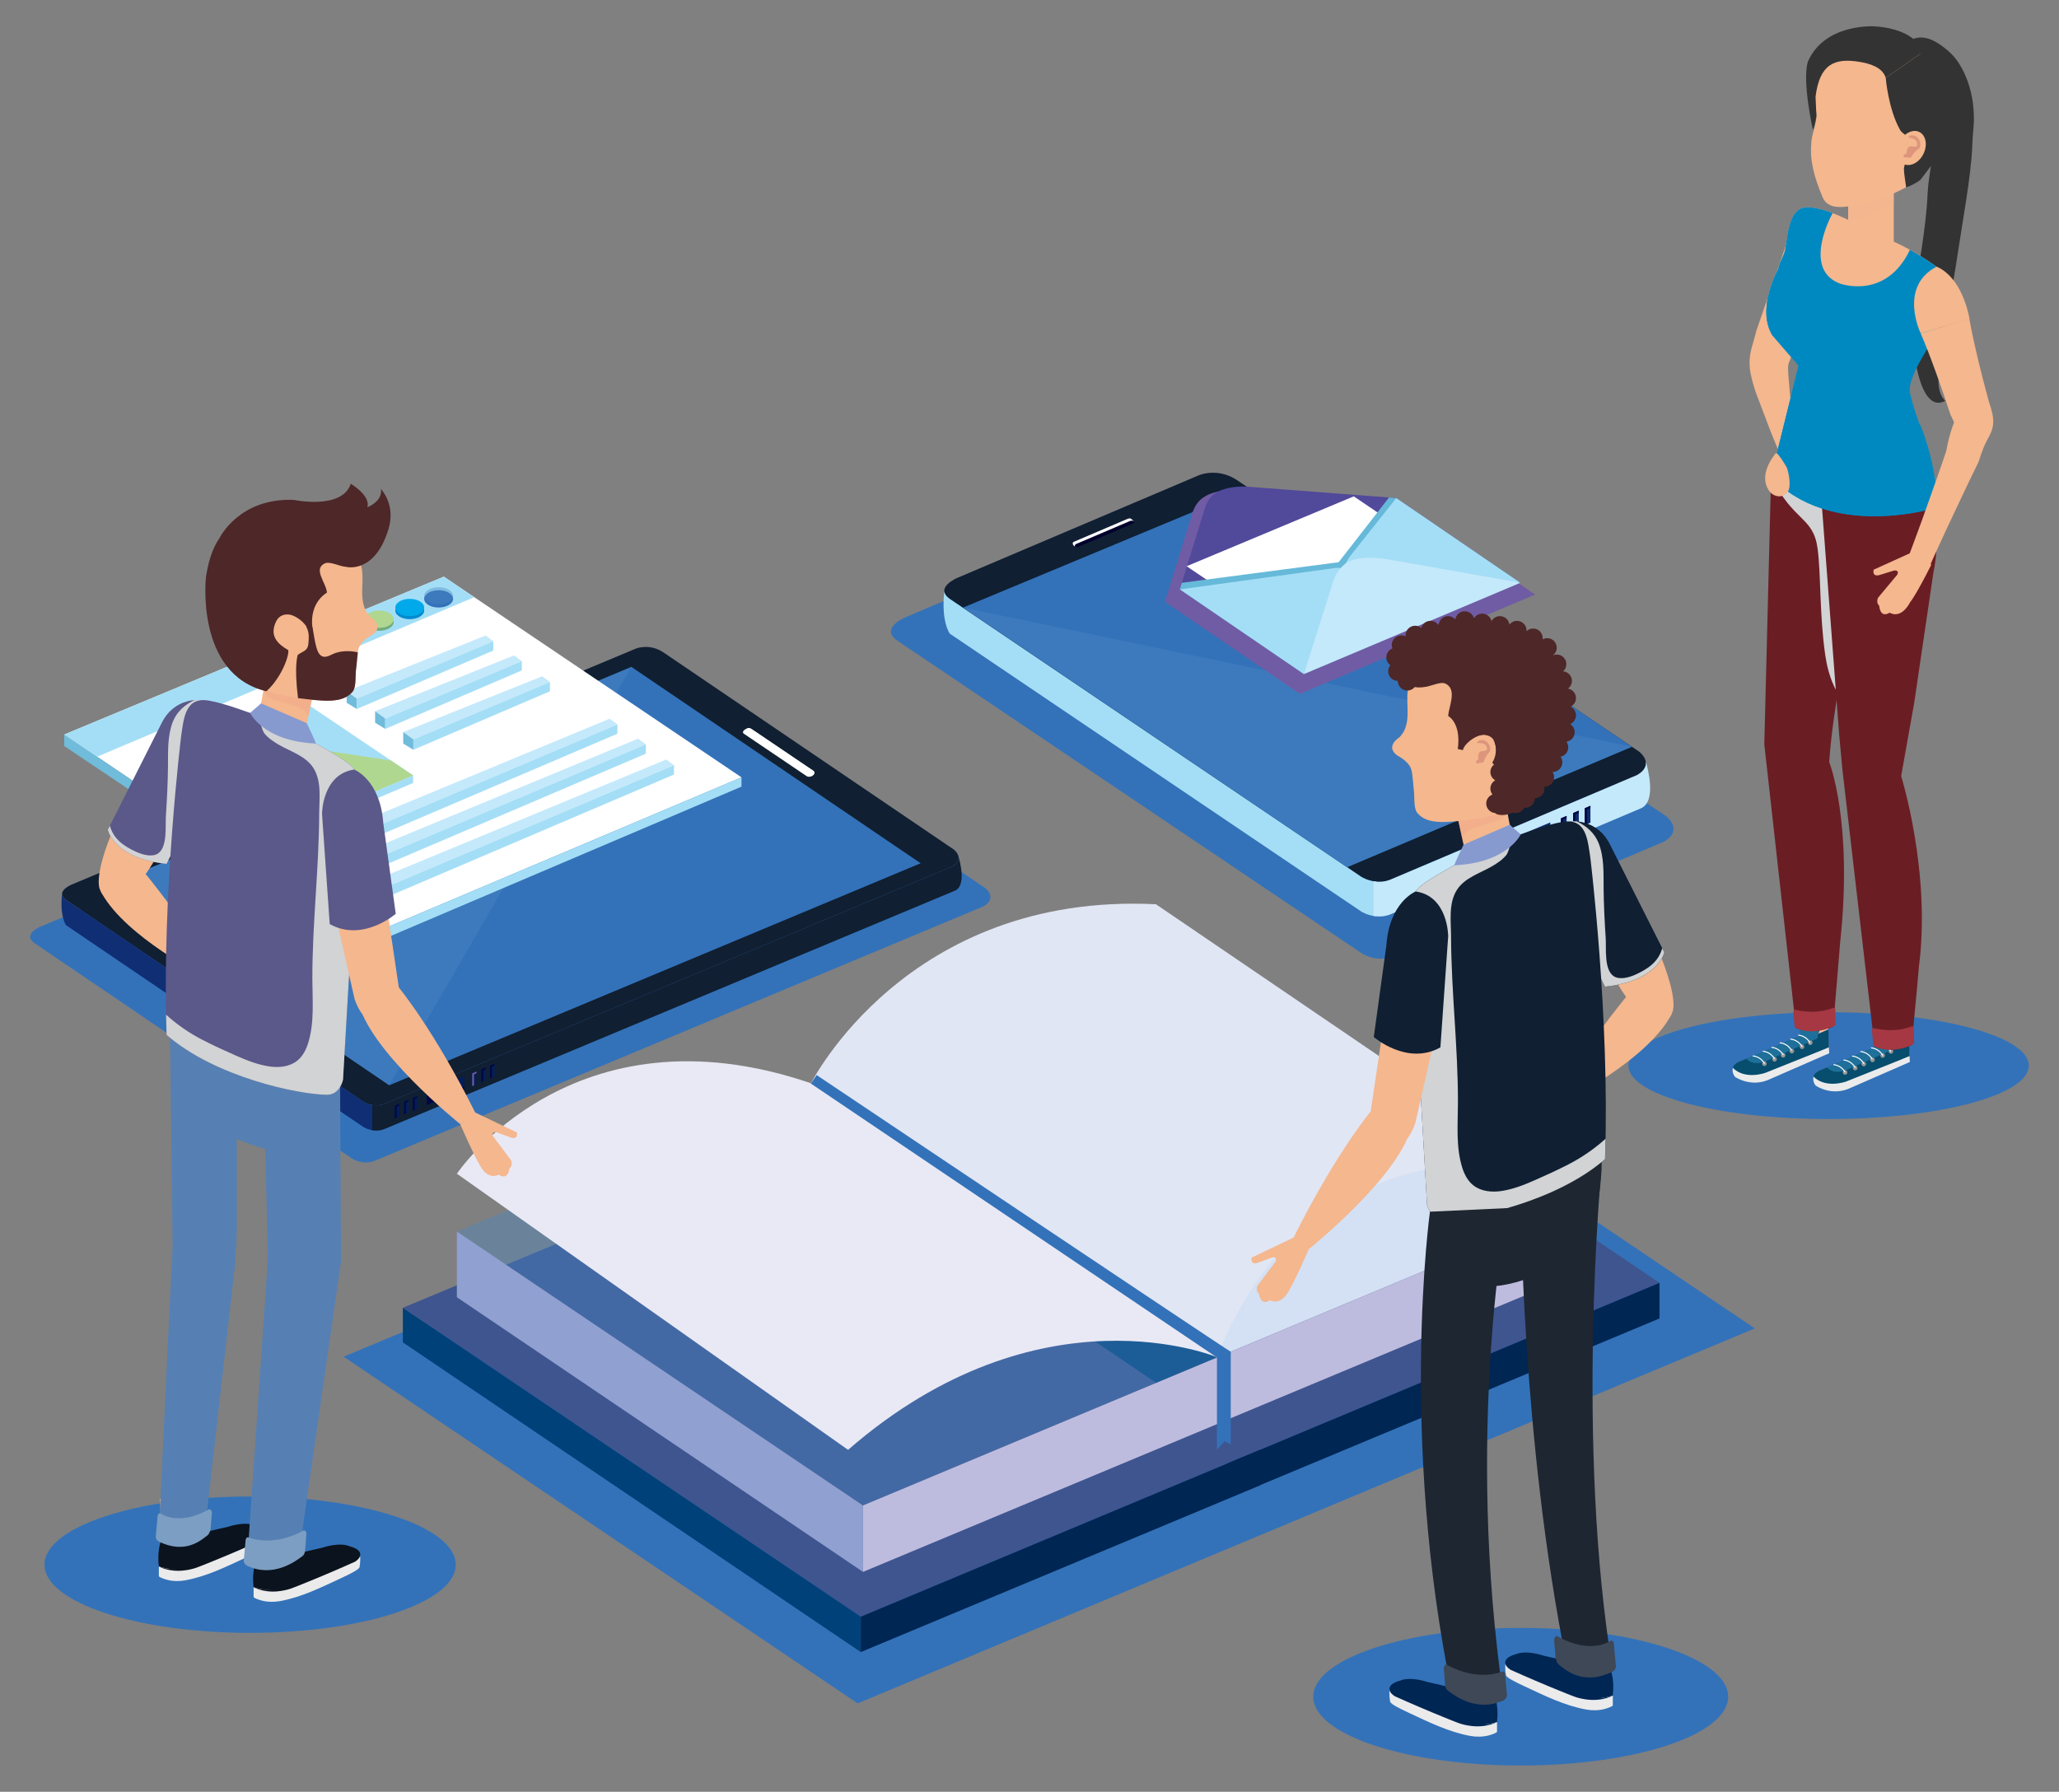 <svg xmlns="http://www.w3.org/2000/svg" viewBox="0 0 1223.19 1064.53"><rect x="0" y="0" width="1223.19" height="1064.53" fill="#808080" stroke="none"/><defs><style>      .cls-1, .cls-2, .cls-3, .cls-4, .cls-5, .cls-6, .cls-7, .cls-8, .cls-9, .cls-10, .cls-11, .cls-12, .cls-13, .cls-14, .cls-15, .cls-16, .cls-17, .cls-18, .cls-19, .cls-20, .cls-21, .cls-22, .cls-23, .cls-24, .cls-25, .cls-26, .cls-27, .cls-28, .cls-29, .cls-30, .cls-31, .cls-32, .cls-33, .cls-34, .cls-35, .cls-36, .cls-37, .cls-38, .cls-39, .cls-40, .cls-41, .cls-42, .cls-43, .cls-44, .cls-45, .cls-46, .cls-47, .cls-48, .cls-49, .cls-50, .cls-51, .cls-52, .cls-53, .cls-54, .cls-55 {        stroke-width: 0px;      }      .cls-1, .cls-4, .cls-18, .cls-24, .cls-32, .cls-41, .cls-49 {        mix-blend-mode: multiply;      }      .cls-1, .cls-31 {        fill: #0089c1;      }      .cls-2 {        fill: #1e709a;      }      .cls-3 {        fill: #51499a;      }      .cls-4 {        fill: #66b9d8;      }      .cls-5 {        fill: #1e2631;      }      .cls-6 {        fill: #008bcf;      }      .cls-7 {        fill: #3e4856;      }      .cls-8 {        fill: #4a87c4;        opacity: .4;      }      .cls-9 {        fill: #5b588a;      }      .cls-10 {        fill: #869acf;      }      .cls-11 {        fill: #70bcda;      }      .cls-12 {        fill: #757fa6;      }      .cls-13 {        fill: #c4e9fb;      }      .cls-14 {        fill: #a4def6;      }      .cls-15 {        fill: #e9e9f5;      }      .cls-16 {        fill: #074d6d;      }      .cls-17 {        fill: #6b1d24;      }      .cls-18 {        fill: #939598;      }      .cls-56 {        isolation: isolate;      }      .cls-19 {        fill: #ffd36e;      }      .cls-20 {        fill: #000644;      }      .cls-21, .cls-24 {        fill: #f4b78e;      }      .cls-57 {        fill: none;        stroke: #fff;        stroke-linecap: round;        stroke-linejoin: round;        stroke-width: .61px;      }      .cls-22 {        fill: #b0d790;      }      .cls-23 {        fill: #333;      }      .cls-24, .cls-49 {        opacity: .5;      }      .cls-25 {        fill: #fcc3a2;      }      .cls-26 {        fill: #8fa0d1;      }      .cls-27 {        fill: #fff;      }      .cls-28 {        fill: #3f5590;      }      .cls-29 {        fill: #bebcde;      }      .cls-30 {        fill: #ebebec;      }      .cls-32 {        fill: #d1d3d4;      }      .cls-33 {        fill: #002654;      }      .cls-34 {        fill: #4e2728;      }      .cls-35 {        fill: #00aaea;      }      .cls-36 {        fill: #7c9ec2;      }      .cls-37 {        fill: #1a459b;      }      .cls-38 {        fill: #3372b9;      }      .cls-39 {        fill: #0b131e;      }      .cls-40 {        fill: #f8b78f;      }      .cls-41 {        fill: #705ca4;      }      .cls-42 {        fill: #626b8d;      }      .cls-43 {        fill: #71ae7e;      }      .cls-44 {        fill: #004179;      }      .cls-45 {        fill: #5680b3;      }      .cls-46 {        fill: #00002c;      }      .cls-47 {        fill: #101f32;      }      .cls-48 {        fill: #a53842;      }      .cls-49 {        fill: #f2a889;      }      .cls-50 {        fill: #d4e1f4;      }      .cls-51 {        fill: #0d2a6e;      }      .cls-52 {        fill: #102e74;      }      .cls-53 {        fill: #031d5b;      }      .cls-54 {        fill: #dd957c;      }      .cls-55 {        fill: #e1e6f4;      }    </style></defs><g class="cls-56"><g id="Capa_1" data-name="Capa 1"><g><g><g><g><path class="cls-38" d="M719.55,302.98l270.23,181.92s10.65,8.13-1.28,15.16l-160.45,68c-10.04,4.21-19.08-1.67-19.08-1.67l-275.98-185.81c-10.46-7.28,4.59-13.7,4.59-13.7l157.19-66.77s11.95-5.43,24.79,2.87Z"></path><g><path class="cls-47" d="M734.63,285.09l239.19,161.52s9.71,7.42-1.18,13.84l-146.46,62.07c-9.17,3.84-17.42-1.53-17.42-1.53l-244.43-165.08c-9.55-6.63,4.19-12.5,4.19-12.5l143.48-60.96s10.91-4.94,22.64,2.64Z"></path><path class="cls-14" d="M817.3,523.77c-5-.52-8.54-2.78-8.54-2.78l-244.43-165.08c-2.36-1.65-3.3-3.25-3.37-4.72-1.95,18.83,3.37,25.34,3.37,25.34l244.43,165.08s3.55,2.25,8.54,2.77v-20.62Z"></path><g><path class="cls-12" d="M977.36,451.26h0c.09.23.17.48.23.73-.13-.43-.23-.73-.23-.73Z"></path><path class="cls-13" d="M977.64,452.17c.58,2.48-.25,5.49-5,8.29l-146.46,62.07c-3.72,1.56-7.25,1.57-10.18,1.07v20.62c2.93.5,6.47.48,10.18-1.06l148.69-62.94c9.34-4.12,4.1-23.63,2.77-28.04Z"></path></g><polygon class="cls-38" points="572.12 360.98 800.24 515.24 969.45 443.68 742.41 290.13 572.12 360.98"></polygon><g><polygon class="cls-51" points="891.57 500.99 891.57 511.04 920.99 498.42 920.99 488.61 891.57 500.99"></polygon><polygon class="cls-20" points="902.81 504.09 902.81 496.24 891.57 500.99 891.57 511.04 920.99 498.42 920.99 496.24 902.81 504.09"></polygon><g><polygon class="cls-51" points="883.97 504.19 880.61 505.63 880.61 515.68 883.97 514.2 883.97 504.19"></polygon><polygon class="cls-20" points="881.95 506.42 883.97 505.56 883.97 504.19 880.61 505.63 880.61 515.68 881.95 515.09 881.95 506.42"></polygon></g><g><polygon class="cls-51" points="877.05 507.07 873.68 508.51 873.68 518.56 877.05 517.09 877.05 507.07"></polygon><polygon class="cls-20" points="875.03 509.3 877.05 508.44 877.05 507.07 873.68 508.51 873.68 518.56 875.03 517.97 875.03 509.3"></polygon></g><g><polygon class="cls-51" points="869.82 510.2 866.44 511.63 866.44 521.69 869.82 520.22 869.82 510.2"></polygon><polygon class="cls-20" points="867.8 512.42 869.82 511.57 869.82 510.2 866.44 511.63 866.44 521.69 867.8 521.09 867.8 512.42"></polygon></g><g><polygon class="cls-51" points="944.83 478.75 941.46 480.18 941.46 490.23 944.83 488.76 944.83 478.75"></polygon><polygon class="cls-20" points="942.81 480.98 944.83 480.11 944.83 478.75 941.46 480.18 941.46 490.23 942.81 489.64 942.81 480.98"></polygon></g><g><polygon class="cls-51" points="937.91 481.63 934.53 483.06 934.53 493.11 937.91 491.64 937.91 481.63"></polygon><polygon class="cls-20" points="935.88 483.86 937.91 483 937.91 481.63 934.53 483.06 934.53 493.11 935.88 492.53 935.88 483.86"></polygon></g><g><polygon class="cls-51" points="930.67 484.75 927.3 486.18 927.3 496.24 930.67 494.76 930.67 484.75"></polygon><polygon class="cls-20" points="928.65 486.98 930.67 486.12 930.67 484.75 927.3 486.18 927.3 496.24 928.65 495.65 928.65 486.98"></polygon></g></g><g><path class="cls-46" d="M673.01,311.06l-32.11,13.69c-1.6.92-3.01-.61-3.01-.61-1.42-1.53-.03-2.23-.03-2.23l32.07-13.7s1.24-.55,1.97,0c0,0,3.06,2.03,1.11,2.85Z"></path><path class="cls-27" d="M639.14,323.26l32.08-13.69s1.23-.55,1.96,0c0,0,.15.1.34.24-.42-.79-1.62-1.59-1.62-1.59-.73-.55-1.97,0-1.97,0l-32.07,13.7s-1.39.7.03,2.23c0,0,.31.32.78.58-.41-1,.47-1.47.47-1.47Z"></path></g><polygon class="cls-8" points="572.12 360.98 800.24 515.24 969.45 443.68 572.12 360.98"></polygon></g></g><g><path class="cls-38" d="M400.76,402.4l184.53,125.23s7.58,5.78-.92,10.8l-361.59,151.15c-7.15,2.99-13.59-1.2-13.59-1.2l-188.64-128c-7.44-5.18,3.27-9.76,3.27-9.76l359.28-150.27s8.51-3.85,17.65,2.05Z"></path><g><path class="cls-47" d="M393.83,387.41l172.77,117.3s7.07,5.39-.86,10.06l-337.19,140.95c-6.67,2.78-12.67-1.12-12.67-1.12l-176.58-119.87c-6.94-4.82,3.04-9.09,3.04-9.09l335.02-140.13s7.94-3.6,16.46,1.91Z"></path><g><path class="cls-42" d="M36.92,530.6h0s0,.01,0,.02c0-.01,0-.02,0-.02Z"></path><path class="cls-52" d="M222.1,656.63c-3.64-.38-6.22-2.03-6.22-2.03l-176.58-119.87c-1.73-1.19-2.4-2.36-2.45-3.43-1.42,13.69,2.45,18.43,2.45,18.43l176.58,119.86s2.59,1.65,6.22,2.02v-14.98Z"></path></g><g><path class="cls-12" d="M569.17,508.09h0c.06.17.12.35.17.53-.1-.32-.17-.53-.17-.53Z"></path><path class="cls-47" d="M569.38,508.75c.42,1.81-.19,3.99-3.64,6.03l-337.19,140.95c-2.71,1.13-5.28,1.14-7.41.77v15c2.12.36,4.7.36,7.41-.78l338.8-141.57c6.8-3,2.98-17.19,2.03-20.4Z"></path></g><polygon class="cls-38" points="546.93 512.88 375.11 396.22 59.41 528.13 231.23 644.78 546.93 512.88"></polygon><polygon class="cls-8" points="231.23 644.78 59.41 528.13 375.11 396.22 231.23 644.78"></polygon><g><polygon class="cls-53" points="253.58 648.88 253.58 656.46 275.79 646.93 275.79 639.53 253.58 648.88"></polygon><polygon class="cls-20" points="262.07 651.21 262.07 645.28 253.58 648.88 253.58 656.46 275.79 646.93 275.79 645.28 262.07 651.21"></polygon><g><polygon class="cls-53" points="247.84 651.28 245.3 652.36 245.3 659.96 247.84 658.84 247.84 651.28"></polygon><polygon class="cls-20" points="246.32 652.97 247.84 652.32 247.84 651.28 245.3 652.36 245.3 659.96 246.32 659.51 246.32 652.97"></polygon></g><g><polygon class="cls-53" points="242.62 653.46 240.07 654.55 240.07 662.13 242.62 661.03 242.62 653.46"></polygon><polygon class="cls-20" points="241.1 655.15 242.62 654.5 242.62 653.46 240.07 654.55 240.07 662.13 241.1 661.69 241.1 655.15"></polygon></g><g><polygon class="cls-53" points="237.15 655.82 234.62 656.91 234.62 664.49 237.15 663.38 237.15 655.82"></polygon><polygon class="cls-20" points="235.63 657.5 237.15 656.85 237.15 655.82 234.62 656.91 234.62 664.49 235.63 664.05 235.63 657.5"></polygon></g><g><polygon class="cls-53" points="288.55 634.25 286.02 635.33 286.02 642.93 288.55 641.82 288.55 634.25"></polygon><polygon class="cls-20" points="287.03 635.93 288.55 635.29 288.55 634.25 286.02 635.33 286.02 642.93 287.03 642.49 287.03 635.93"></polygon></g><g><polygon class="cls-53" points="293.71 632.04 291.17 633.12 291.17 640.71 293.71 639.6 293.71 632.04"></polygon><polygon class="cls-20" points="292.19 633.73 293.71 633.07 293.71 632.04 291.17 633.12 291.17 640.71 292.19 640.27 292.19 633.73"></polygon></g><g><polygon class="cls-53" points="283.1 636.61 280.55 637.7 280.55 645.28 283.1 644.18 283.1 636.61"></polygon><polygon class="cls-41" points="281.57 638.3 283.1 637.65 283.1 636.61 280.55 637.7 280.55 645.28 281.57 644.84 281.57 638.3"></polygon></g></g><g><path class="cls-27" d="M442.01,435.99l36.77,24.84c1.78,1.54,3.91-.02,3.91-.02,2.12-1.58.58-2.79.58-2.79l-36.74-24.84s-1.4-.99-2.45-.48c0,0-4.31,1.78-2.07,3.28Z"></path><path class="cls-27" d="M481.33,459.39l-36.73-24.84s-1.4-.99-2.45-.48c0,0-.2.09-.48.22.72-.89,2.42-1.59,2.42-1.59,1.05-.51,2.45.48,2.45.48l36.74,24.84s1.55,1.21-.58,2.79c0,0-.47.32-1.13.53.77-1.15-.23-1.95-.23-1.95Z"></path></g><path class="cls-37" d="M122.81,587.65l23.22,15.42c3.48,3.02,7.67-.06,7.67-.06,4.18-3.08,1.12-5.46,1.12-5.46l-23.15-15.4s-2.74-1.93-4.8-.92c0,0-8.45,3.5-4.06,6.41Z"></path></g></g><g><polygon class="cls-38" points="737.42 583.33 470.61 694.64 470.82 694.78 204.14 806.03 509.52 1012.03 775.98 900.64 1042.45 789.23 737.42 583.33"></polygon><g><g><g><polygon class="cls-28" points="985.86 762.15 714.14 578.73 476.45 677.87 748.48 861.38 985.86 762.15"></polygon><polygon class="cls-44" points="476.45 677.87 748.48 861.38 748.48 882.41 476.45 698.43 476.45 677.87"></polygon><polygon class="cls-33" points="748.48 882.41 985.86 783.32 985.86 762.15 748.48 861.38 748.48 882.41"></polygon></g><g><polygon class="cls-28" points="748.73 861.26 477.01 677.83 239.32 776.99 511.36 960.49 748.73 861.26"></polygon><polygon class="cls-44" points="239.32 776.99 511.36 960.49 511.36 981.53 239.32 797.54 239.32 776.99"></polygon><polygon class="cls-33" points="511.36 981.53 748.73 882.43 748.73 861.26 511.36 960.49 511.36 981.53"></polygon></g></g><g><g><polygon class="cls-50" points="933.48 718.51 692.48 555.83 481.7 643.77 722.96 806.52 933.48 718.51"></polygon><polygon class="cls-44" points="481.7 643.77 722.96 806.52 722.96 846 481.7 682.82 481.7 643.77"></polygon><polygon class="cls-29" points="722.96 846 933.48 758.11 933.48 718.51 722.96 806.52 722.96 846"></polygon></g><g><polygon class="cls-8" points="723.18 806.41 482.2 643.74 271.41 731.67 512.67 894.42 723.18 806.41"></polygon><polygon class="cls-26" points="271.41 731.67 512.67 894.42 512.67 933.89 271.41 770.72 271.41 731.67"></polygon><polygon class="cls-29" points="512.67 933.89 723.18 846.02 723.18 806.41 512.67 894.42 512.67 933.89"></polygon></g></g><path class="cls-15" d="M723.18,806.41s-105.25-44.26-219.37,54.97l-232.39-164.05s68.67-102.48,210.79-53.59l240.98,162.67Z"></path><path class="cls-55" d="M481.7,643.77s56.8-113.82,205.01-106.54l228.65,155.61s-138.03-28.17-192.4,113.67l-241.26-162.75Z"></path><path class="cls-38" d="M727.42,856.2l-4.46,5.18v-54.87l-241.26-162.75,3.43-5.05s245.71,164.68,246.02,164.37v55.1l-3.73-1.99Z"></path></g></g></g><g><g><polygon class="cls-27" points="38.15 436.41 216.41 556.61 440.49 461.83 263.65 342.6 38.15 436.41"></polygon><polygon class="cls-11" points="38.15 436.41 216.41 556.61 216.41 562.77 38.15 443.24 38.15 436.41"></polygon><polygon class="cls-14" points="216.41 556.61 216.41 562.77 440.49 467.36 440.49 461.83 216.41 556.61"></polygon><polygon class="cls-14" points="38.15 436.41 57.63 449.6 281.71 354.82 263.65 342.6 38.15 436.41"></polygon></g><g><g><g><polygon class="cls-14" points="93.53 451.1 160.83 496.47 245.42 460.7 178.67 415.68 93.53 451.1"></polygon><polygon class="cls-11" points="93.53 451.1 160.83 496.47 160.83 501.2 93.53 456.08 93.53 451.1"></polygon><polygon class="cls-14" points="160.83 496.47 160.83 501.2 245.42 465.19 245.42 460.7 160.83 496.47"></polygon></g><path class="cls-19" d="M169.48,428.61c-7.19,0-13.03,3.49-13.03,7.8s5.84,7.81,13.03,7.81,13.03-3.49,13.03-7.81-5.84-7.8-13.03-7.8Z"></path><path class="cls-27" d="M156.02,446.53c.08-2.16-2.77-4.01-6.36-4.14-2-.07-3.79.41-5.01,1.22-.92-.5-2.09-.83-3.4-.88-3-.1-5.48,1.26-5.55,3.04,0,.14.03.27.05.39-.84-.27-1.77-.45-2.78-.49-3.59-.14-6.57,1.51-6.66,3.66-.03,1.02.6,1.96,1.64,2.7-3.14.17-5.59,1.69-5.67,3.63-.08,2.16,2.77,4,6.37,4.14,2.1.08,3.97-.46,5.2-1.34.65.2,1.38.32,2.14.34,3.01.12,5.5-1.25,5.57-3.05.02-.64-.27-1.24-.78-1.77.97.71,2.38,1.19,4,1.25,2.99.11,5.46-1.25,5.54-3.05.03-.74-.38-1.43-1.06-2,.03,0,.06,0,.09.01,3.6.13,6.58-1.51,6.66-3.66Z"></path><polygon class="cls-22" points="139.74 482.25 160.83 496.47 245.42 460.7 232.33 451.87 187.25 445.03 184.56 464.51 154.79 456.08 152.09 480.95 139.74 482.25"></polygon></g><g><polygon class="cls-13" points="185.63 500.14 191.66 504.49 366.78 430.4 362.17 427.01 185.63 500.14"></polygon><polygon class="cls-11" points="185.63 500.14 191.66 504.49 191.66 510.65 185.63 506.97 185.63 500.14"></polygon><polygon class="cls-14" points="191.66 504.49 191.66 510.65 366.78 435.93 366.78 430.4 191.66 504.49"></polygon></g><g><polygon class="cls-13" points="202.54 511.97 208.57 516.32 383.69 442.23 379.08 438.84 202.54 511.97"></polygon><polygon class="cls-11" points="202.54 511.97 208.57 516.32 208.57 522.49 202.54 518.8 202.54 511.97"></polygon><polygon class="cls-14" points="208.57 516.32 208.57 522.49 383.69 447.76 383.69 442.23 208.57 516.32"></polygon></g><g><polygon class="cls-13" points="219.24 524.37 225.28 528.72 400.4 454.63 395.79 451.24 219.24 524.37"></polygon><polygon class="cls-11" points="219.24 524.37 225.28 528.72 225.28 534.89 219.24 531.2 219.24 524.37"></polygon><polygon class="cls-14" points="225.28 528.72 225.28 534.89 400.4 460.17 400.4 454.63 225.28 528.72"></polygon></g><g><g><polygon class="cls-13" points="205.93 410.71 211.96 415.06 293.08 380.95 288.47 377.56 205.93 410.71"></polygon><polygon class="cls-11" points="205.93 410.71 211.96 415.06 211.96 421.23 205.93 417.54 205.93 410.71"></polygon><polygon class="cls-14" points="211.96 415.06 211.96 421.23 293.08 386.49 293.08 380.95 211.96 415.06"></polygon></g><g><polygon class="cls-13" points="222.84 422.55 228.87 426.9 309.99 392.78 305.38 389.39 222.84 422.55"></polygon><polygon class="cls-11" points="222.84 422.55 228.87 426.9 228.87 433.06 222.84 429.38 222.84 422.55"></polygon><polygon class="cls-14" points="228.87 426.9 228.87 433.06 309.99 398.32 309.99 392.78 228.87 426.9"></polygon></g><g><polygon class="cls-13" points="239.54 434.94 245.58 439.29 326.7 405.18 322.09 401.79 239.54 434.94"></polygon><polygon class="cls-11" points="239.54 434.94 245.58 439.29 245.58 445.46 239.54 441.77 239.54 434.94"></polygon><polygon class="cls-14" points="245.58 439.29 245.58 445.46 326.7 410.71 326.7 405.18 245.58 439.29"></polygon></g></g></g><path class="cls-43" d="M225.28,364.51c-4.74,0-8.58,2.3-8.58,5.13s3.84,5.14,8.58,5.14,8.58-2.3,8.58-5.14-3.84-5.13-8.58-5.13Z"></path><path class="cls-22" d="M225.28,362.72c-4.74,0-8.58,2.3-8.58,5.14s3.84,5.14,8.58,5.14,8.58-2.31,8.58-5.14-3.84-5.14-8.58-5.14Z"></path><path class="cls-6" d="M243.42,357.58c-4.74,0-8.58,2.3-8.58,5.14s3.84,5.14,8.58,5.14,8.57-2.3,8.57-5.14-3.84-5.14-8.57-5.14Z"></path><path class="cls-35" d="M243.42,355.79c-4.74,0-8.58,2.31-8.58,5.14s3.84,5.14,8.58,5.14,8.57-2.3,8.57-5.14-3.84-5.14-8.57-5.14Z"></path><path class="cls-38" d="M260.58,350.66c-4.74,0-8.58,2.3-8.58,5.14s3.84,5.14,8.58,5.14,8.58-2.3,8.58-5.14-3.84-5.14-8.58-5.14Z"></path><path class="cls-8" d="M260.58,348.87c-4.74,0-8.58,2.31-8.58,5.14s3.84,5.14,8.58,5.14,8.58-2.3,8.58-5.14-3.84-5.14-8.58-5.14Z"></path></g><g><path class="cls-41" d="M831.9,298.51l-96.64-7.38c-13.91-.48-19.68,3.99-19.68,3.99-6.2,3.39-7.82,11.72-7.82,11.72l-15.69,50.67,80.13,54.73,139.83-59-80.14-54.73Z"></path><path class="cls-3" d="M700.86,350.18l14.44-46.63s1.49-7.65,7.19-10.78c0,0,5.31-4.12,18.11-3.67l88.91,6.79-128.65,54.28Z"></path><polygon class="cls-3" points="903.24 346.25 829.51 295.9 700.86 350.18 774.58 400.53 903.24 346.25"></polygon><polygon class="cls-27" points="854.59 328.9 804.23 294.9 704.94 336.41 755.3 370.41 854.59 328.9"></polygon><polygon class="cls-4" points="829.51 295.9 825.18 295.57 795.24 334.02 702.08 346.25 700.86 350.18 791.94 355.16 797.39 340.74 828.62 341.21 829.51 295.9"></polygon><path class="cls-14" d="M802.63,329.7l26.88-33.8,73.73,50.35s-98.77-6.67-99.59-6.74c-6.19-.58-4.59-5.61-1.01-9.8Z"></path><path class="cls-14" d="M791.03,337.77l-90.16,12.41,73.72,50.35s24.24-56.42,24.56-57.18c2.45-5.71-2.74-6.72-8.12-5.58Z"></path><path class="cls-13" d="M774.58,400.53l17.2-54.28s1.49-6.84,7.98-11.82c0,0,6.6-5.14,25.35-2l78.12,13.82-128.66,54.28Z"></path></g></g><path class="cls-38" d="M1205.26,633.1c0,17.53-53.24,31.74-118.93,31.74s-118.93-14.21-118.93-31.74,53.25-31.73,118.93-31.73,118.93,14.2,118.93,31.73Z"></path><g><path class="cls-23" d="M1157.45,30.31c8.71,7.37,13.68,21.43,14.75,32.39,1.1,11.25-.11,12.15-.51,23.62-.62,17.86-6.17,47.38-8.77,65.08-2.51,17.08-6.02,33.31-7.71,50.38-.96,9.71-7.89,28.45.41,36.38-10.88,5.79-15.41-12.37-16.91-19.39-2.67-12.53-2.65-28.66-1.32-40.94,2.45-22.56,6.59-39.69,7.76-62.89.84-16.73,6.96-33.48,2.65-49.87-2.4-9.14-5.12-13.64-11.47-20.62-5.39-5.93-10.35-16.48-.63-20.96,8.08-3.73,15.91,1.87,21.76,6.82Z"></path><g><path class="cls-17" d="M1088.18,610.32c-11.47,5.03-21.25.43-21.25.43l-18.81-168.52,4.01-159.05,57.76,19c-6.46,33.12-11.99,64.79-16.6,98.22-2.39,17.32-5.4,33.89-6.62,52.38,0,0,14.21,35.11,6.53,106.94l-4.16,50.24"></path><g><path class="cls-25" d="M1072.07,606.11l1.41,11.4-39.95,14.17s-7.1,2.48-2.58,5.66c0,0,8.67,5.99,21.46.14l27.32-12.29,6.61-2.43-.35-16.94-13.92.29Z"></path><g><path class="cls-16" d="M1086.46,622.3l-7.03,3.12-26.9,11.59c-12.79,5.85-21.46-.13-21.46-.13-4.52-3.17,2.04-6.07,2.04-6.07l9.7-3.96,26.87-11.62-.56-5.09s-.3-2.15,2.32-2.55l7.72.48s3.01.77,2.2,3.15l-1.18,2.95,6.07-2.65.21,10.79"></path><path class="cls-2" d="M1050.34,629.91l29.29-12.93.55-2.82,1.18-2.95c.82-2.38-2.2-3.15-2.2-3.15l-7.72-.48c-2.62.4-2.32,2.55-2.32,2.55l.56,5.09-26.87,11.62-5.34,2.19s3.83,5.18,12.88.89Z"></path><path class="cls-30" d="M1029.48,634.49s-.93,2.46,1.19,5.26c0,0,9.72,6.93,21.3,1.17l34.71-15.17-.21-3.44-37.61,15.04s-12.02,4.46-19.37-2.85Z"></path><path class="cls-18" d="M1049.56,631.89c.05.76-.53,1.42-1.29,1.46-.77.05-1.42-.53-1.47-1.29-.05-.76.53-1.42,1.3-1.47.76-.05,1.42.53,1.46,1.3Z"></path><path class="cls-18" d="M1055.57,629.27c.05.76-.53,1.42-1.3,1.46-.76.05-1.42-.53-1.46-1.29-.05-.76.53-1.42,1.3-1.46s1.42.53,1.46,1.29Z"></path><path class="cls-18" d="M1060.69,626.87c.05.76-.53,1.42-1.3,1.46-.76.05-1.41-.53-1.46-1.29-.04-.77.53-1.42,1.29-1.46.76-.05,1.42.53,1.47,1.29Z"></path><path class="cls-18" d="M1065.85,624.4c.05.76-.53,1.41-1.29,1.46-.76.05-1.42-.53-1.47-1.29-.05-.76.53-1.42,1.29-1.47.76-.05,1.42.53,1.47,1.3Z"></path><path class="cls-18" d="M1071.9,621.82c.05.76-.53,1.42-1.29,1.46-.76.05-1.42-.53-1.47-1.29-.05-.76.54-1.42,1.3-1.46.76-.05,1.41.53,1.46,1.29Z"></path><path class="cls-18" d="M1076.8,619.39c.04.76-.53,1.42-1.3,1.47s-1.42-.53-1.46-1.3c-.05-.76.53-1.42,1.29-1.46.76-.05,1.42.53,1.47,1.29Z"></path><g><path class="cls-57" d="M1047.47,624.62s4.14.12,6.69,4.35"></path><path class="cls-57" d="M1052.6,622.28s4.14.12,6.68,4.35"></path><path class="cls-57" d="M1057.55,619.59s4.14.12,6.69,4.35"></path><path class="cls-57" d="M1063.83,617.39s4.14.14,6.69,4.36"></path><path class="cls-57" d="M1068.52,615.04s4.14.12,6.68,4.35"></path><path class="cls-57" d="M1041.48,627.38s4.14.12,6.69,4.35"></path></g></g></g><path class="cls-48" d="M1066.41,599.91s-1.15-.06-1.04,1.4l.68,7.49s-.2,1.53.88,1.95c0,0,8.52,5.03,22.11-.79,0,0,1.46-.36,1.43-2.07l-.15-7.09s.46-2.1-1.34-2c0,0-8.89,4.26-22.57,1.11Z"></path></g><g><path class="cls-25" d="M1120,611.31l1.41,11.4-39.95,14.18s-7.09,2.47-2.58,5.65c0,0,8.67,5.99,21.46.14l27.31-12.29,6.61-2.43-.35-16.94-13.92.29Z"></path><g><path class="cls-16" d="M1134.39,627.5l-7.03,3.12-26.91,11.59c-12.8,5.85-21.46-.14-21.46-.14-4.52-3.18,2.04-6.08,2.04-6.08l9.7-3.96,26.87-11.62-.56-5.09s-.29-2.14,2.32-2.55l7.72.48s3.01.77,2.2,3.15l-1.18,2.95,6.07-2.65.21,10.79"></path><path class="cls-2" d="M1098.27,635.11l29.29-12.93.55-2.82,1.18-2.95c.82-2.37-2.2-3.15-2.2-3.15l-7.72-.48c-2.62.4-2.32,2.55-2.32,2.55l.56,5.09-26.87,11.62-5.34,2.19s3.83,5.18,12.88.89Z"></path><path class="cls-30" d="M1077.4,639.68s-.93,2.46,1.19,5.26c0,0,9.72,6.93,21.29,1.17l34.72-15.17-.21-3.44-37.61,15.04s-12.02,4.46-19.37-2.86Z"></path><path class="cls-18" d="M1097.49,637.09c.05.76-.53,1.42-1.29,1.46-.77.05-1.42-.53-1.47-1.29-.05-.77.53-1.42,1.3-1.47.76-.05,1.41.53,1.46,1.3Z"></path><path class="cls-18" d="M1103.49,634.47c.05.76-.53,1.42-1.29,1.46-.76.05-1.42-.53-1.46-1.3-.05-.75.53-1.41,1.29-1.46.77-.05,1.42.53,1.46,1.29Z"></path><path class="cls-18" d="M1108.61,632.07c.05.77-.53,1.42-1.3,1.46-.76.05-1.42-.53-1.46-1.29-.05-.76.53-1.42,1.29-1.46.76-.05,1.42.53,1.47,1.29Z"></path><path class="cls-18" d="M1113.77,629.6c.05.76-.53,1.42-1.3,1.46-.76.05-1.42-.53-1.46-1.29-.05-.76.53-1.42,1.29-1.47.76-.05,1.42.53,1.47,1.3Z"></path><path class="cls-18" d="M1119.83,627.02c.05.76-.53,1.42-1.29,1.47-.76.05-1.42-.53-1.47-1.3-.05-.76.53-1.42,1.3-1.46.76-.05,1.41.52,1.46,1.29Z"></path><path class="cls-18" d="M1124.72,624.59c.05.76-.53,1.42-1.3,1.47-.76.05-1.42-.53-1.46-1.3-.05-.76.53-1.42,1.29-1.46.76-.05,1.42.53,1.46,1.29Z"></path><g><path class="cls-57" d="M1095.4,629.81s4.14.13,6.68,4.36"></path><path class="cls-57" d="M1100.52,627.48s4.14.13,6.69,4.35"></path><path class="cls-57" d="M1105.47,624.79s4.14.12,6.69,4.35"></path><path class="cls-57" d="M1111.75,622.6s4.14.13,6.69,4.36"></path><path class="cls-57" d="M1116.45,620.23s4.14.13,6.68,4.36"></path><path class="cls-57" d="M1089.41,632.58s4.14.13,6.69,4.35"></path></g></g></g><path class="cls-32" d="M1084.35,389.4c-3.57-24.9-2.48-47.76-4.58-63.5-2.57-19.19-14.16-15.48-27.63-42.7l57,21.76-17.67,106.48c-4.75-8.37-6.44-17.35-7.11-22.03Z"></path><g><path class="cls-17" d="M1135.74,620.89c1.39-16.75,2.85-29.8,4.23-46.55,7.3-56.26-10.55-113.26-10.55-113.26l7.74-43.42,11.4-77.34c6.89-33.23-6.47-58.35-6.47-58.35l-61.07,1.25,11.55,152.93,1.93,20.94,19.12,164.6s9.78,4.59,21.25-.44"></path><path class="cls-48" d="M1113.11,610.84s-1.15-.07-1.04,1.41l.68,7.48s-.2,1.53.87,1.96c0,0,8.53,5.03,22.11-.79,0,0,1.46-.36,1.42-2.07l-.15-7.09s.46-2.1-1.34-1.99c0,0-8.89,4.25-22.57,1.11Z"></path></g><path class="cls-21" d="M1097.93,130.59c-4.52-2.06-9.47-4.34-14.54-5.83-3.23-.95-6.5-1.58-9.73-1.63-7.68-.1-10.14,8-11.39,14.16-.72,3.57-1.1,7.19-1.72,10.78-.7,4.05-3.73,7.93-4.22,11.73,0,0-13.1,23.25-3.48,39.32l17.52,18.42-12.91,67.41c53.8,21.56,87.81,6.85,87.81,6.85,3.01-21.01-8.09-44.52-3.51-31.42,1.98,5.66-10.65-23-9.72-31.22,1.62-14.26,22.78-32.43,23.95-47.09.92-11.49,3.31-16.91-3.37-21.97-8.13-6.16-19.47-13.03-27.61-16.5l-27.08-13.01Z"></path><path class="cls-21" d="M1063.22,282.64c-1.61-3.26-3.02-6.57-4.52-9.86-.76-1.64-1.4-3.31-2.11-4.97l-2.07-4.98c-1.41-3.31-2.74-6.64-3.98-9.99l-3.81-10.04-3.72-9.79c-.52-1.68-1.09-3.36-1.6-5.18-.49-1.78-.99-3.74-1.42-5.93-.43-2.22-.72-4.93-.61-7.55.11-2.68.53-4.95,1.03-7,.52-2.02,1.06-3.86,1.58-5.63.54-1.78.93-3.52,1.41-5.25l.04-.13.28-.8,11.71-33.84,5.85-16.92,5.58-17.03,24.29,9.54-5.85,16.92-6.12,16.82c-2,5.62-4.19,11.17-6.29,16.75l-6.36,16.72.47-1.4c-.51,1.67-.95,3.39-1.49,4.96-.52,1.6-1.04,3.08-1.58,4.34l-1.07,2.79c-.27.62-.54,1.23-.59,2.44-.04,1.23-.05,2.78.09,4.5l.42,5.32.45,5.46.61,5.56,4.66,42.84-5.27,1.34Z"></path><rect class="cls-21" x="1097.93" y="103.58" width="27.08" height="54.56"></rect><path class="cls-24" d="M1097.93,132.52v-28.95h27.08v16.48s-4.75,3.08-27.08,12.47Z"></path><path class="cls-21" d="M1138.08,107.65c19.59-13.66,28.01-68.52-8.71-82.47-26.6-10.11-56.44,11.07-50.57,40.07,1.3,6.4-2.09,12.54-2.71,18.84-1,10.02.9,19.49,6.69,33.15,4.46,10.51,21.32,3.87,30.23,1.62,8.92-2.25,17.51-5.94,25.07-11.21Z"></path><path class="cls-31" d="M1134.64,148.42c6.19,3.46,12.75,7.72,17.98,11.68,6.68,5.06,4.29,10.48,3.37,21.97-1.17,14.66-20.12,33.98-21.59,48.92-.46,4.64,8.59,28.84,6.61,23.17-4.59-13.1,13.83,29.53,7.63,47.88,0,0-61.58,18.72-96.51-18.85l16.34-65.97-15.63-18.1c-9.62-16.07,3.48-39.32,3.48-39.32.49-3.79,3.51-7.68,4.22-11.73.62-3.58,1-7.21,1.72-10.78,1.25-6.16,3.71-14.26,11.39-14.16,3.23.04,6.5.68,9.73,1.63,1.8.52,3.58,1.16,5.34,1.84,0,0-18.71,33.15,4.33,41.88,0,0,27.28,10.06,41.58-20.07Z"></path><path class="cls-1" d="M1156,182.07c.71-8.86,2.28-14.11-.1-18.37-.09,12.17-4.82,24.42-12.59,33.64-6.97,8.28-13.58,17.85-25.55,17.57-11.98-.28-25.44-6.62-36.22-11.5-6.83-3.1-14.16-5.68-20.28-10.11-5.53-3.99-9.48-8.85-10.64-15.7-.1-.59-.16-1.18-.21-1.76-1.61,7.37-1.89,16.05,2.45,23.28l15.63,18.1-16.34,65.97c34.93,37.57,96.51,18.85,96.51,18.85,6.2-18.35-12.22-60.98-7.63-47.88,1.98,5.66-7.07-18.53-6.61-23.17,1.48-14.94,20.42-34.26,21.59-48.92Z"></path><path class="cls-23" d="M1132.13,80.4c-1.19-1.03-2.6-1.87-3.34-3.18-7.06-12.52-8.54-30.98-8.54-30.98l22.3-15.48s31.91,21.56,8.96,62.15l-10.65,13.96c-2.55,1.89-5.44,3.39-8.46,4.46-2.61-17.44-.9-7.74,1-22.27,0,0,2.06-5.47-1.28-8.65Z"></path><path class="cls-23" d="M1077.03,77.22s-6.45-28.05-3.11-40.4c10.03-23.26,39.8-21.16,39.8-21.16,25.13,1.68,28.83,15.1,28.83,15.1l-22.3,15.48c-1.94-6.43-9.86-8.55-15.56-9.49-15.04-2.48-23.67,1.43-26.12,20.64,0,.03.5,11.81.5,11.81,0,0-.87,5.27-2.04,8.03Z"></path><g><path class="cls-21" d="M1132.55,333.94c2.14-5.55,4.18-11.13,6.24-16.71,2.08-5.57,4.09-11.17,6.06-16.79l5.97-16.83c2.02-5.59,3.86-11.26,5.81-16.89l-.48,1.48c.51-2.69,1.07-5.4,1.77-8.17.4-1.4.74-2.78,1.22-4.21.43-1.41.97-2.87,1.48-4.22l.72-1.85.16-.41.05-.2c.02-.11.12-.37,0-.17-.06.01-.32.89-.37,1.5-.03.79-.03.95-.05,1.02-.1-.15-.13-.25-.35-.73l-.6-1.32-1.5-3.19-.05-.1-.3-.91-3.99-11.9c-1.39-3.95-2.73-7.91-4.19-11.84-2.85-7.88-5.82-15.72-9.14-23.45l28.91-8.68c1.49,8.28,3.33,16.47,5.28,24.61.94,4.08,2.01,8.13,3.03,12.19l3.22,12.13-.35-1.01,1.26,3.9.32,1.04.35,1.22c.22.71.49,1.84.71,2.92.22,1.31.48,2.72.37,4.78-.05,1.88-.61,4.02-1.1,5.22-.29.81-.47,1.12-.69,1.6l-.32.67-.24.45-.87,1.61c-.52.97-.98,1.84-1.42,2.81-.46.93-.85,1.98-1.29,2.97-.82,2.07-1.57,4.26-2.29,6.5l-.48,1.48h0c-2.59,5.36-5.28,10.68-7.79,16.08l-7.62,16.14c-2.56,5.37-5.08,10.76-7.53,16.18-2.47,5.41-4.97,10.81-7.35,16.25l-12.57-5.18Z"></path><path class="cls-21" d="M1147.35,335.44c-9.37,18.71-12.53,22.24-12.53,22.24-5.81,10.83-12.2,6.33-12.2,6.33-5.91,3.51-6.21-4.05-6.21-4.05-2.18-2.06-.7-4.86-.7-4.86l11.48-13.77c1.22-2.93-2.01-2.36-2.01-2.36l-8.93,2.76c-4.39.94-3.15-3.28-3.15-3.28l24.58-11.14,9.65,8.14Z"></path></g><path class="cls-21" d="M1141.02,198.04s-13.44-27.59,9.38-39.59c0,0,14.39,4.19,19.67,31.1l-29.05,8.5Z"></path><g><path class="cls-21" d="M1130.86,97.42c3.93,1.94,9.22-.73,11.8-5.98,2.59-5.24,1.5-11.07-2.43-13.01-3.93-1.94-9.21.74-11.8,5.98-2.59,5.24-1.5,11.06,2.43,13Z"></path><path class="cls-54" d="M1131.95,93.56c1.12-.25,2.65.76,3.52-.38.29-.37.5-.8.7-1.24.13-.08.26-.17.36-.33.64-1.04,1.68-1.65,2.33-2.67.14-.01.25-.03.31-.05,1.19-.47,1.68-1.83,1.66-3.04-.07-3.38-2.81-6.36-6.31-5.14-1.14.4-.78,1.03.05,1.15,1.96.27,4.06,1.18,4.33,3.18.23,1.74-.36,2.33-1.93,2.07-.49-.08-1.02-.14-1.49-.1-.57-.17-1.14-.16-1.71.54-.52.64-.89,1.24-.98,2.08-.12,1.12.03,1.74-1.29,2.08-1.18.31-.71,2.1.47,1.83Z"></path></g><path class="cls-21" d="M1054.95,269.2c-5.57,7.08-8.58,15.1-4.33,21.88,2.69,4.28,8.05,5.12,11.14,1.58,2.63-3.03.96-11.32-.16-14.61-.34-1.01-5.87-9.86-6.65-8.85Z"></path></g><path class="cls-38" d="M270.74,929.61c0,22.37-54.69,40.51-122.15,40.51s-122.15-18.14-122.15-40.51,54.69-40.51,122.15-40.51,122.15,18.14,122.15,40.51Z"></path><g><g><polygon class="cls-40" points="153.05 934.75 151.25 902.85 172.8 902.85 171.01 934.75 153.05 934.75"></polygon><path class="cls-39" d="M150.66,943.05c10.65,4.56,22.14-.22,22.14-.22l37.66-15.08c8.15-5.25-2.42-8.95-2.42-8.95-6.32-2.87-16.34.66-16.34.66l-20.09,4.62c-6.76,7.22-19.03,2.36-19.03,2.36,0,0-3.17,5.34-1.92,16.61Z"></path><path class="cls-30" d="M150.66,943.05s11.66,3.98,22.14-.22l36.97-14.81s5.48-2.66,2.5-6.75c0,0,2.87.9,1.28,9.99-.95,1.45-4.41,3.31-11.18,6.47-11.56,5.38-23.3,11.21-36,13.52-3.49.63-7.33.59-10.78-.3-.67-.17-4.92-1.39-4.92-2.25v-5.64Z"></path><path class="cls-39" d="M150.66,943.05c1.26.42,2.56.75,3.83,1,1.29.23,2.6.38,3.9.43,2.61.08,5.21-.16,7.76-.66,1.28-.23,2.53-.58,3.77-.95,1.27-.39,2.37-.82,3.59-1.41,2.4-1.13,4.84-2.16,7.26-3.24,4.86-2.13,9.72-4.23,14.62-6.26,4.89-2.05,9.8-4.04,14.73-5.98l-.13.07c1.63-.85,3.18-2.1,2.37-3.56-.35-.75-1.04-1.46-1.81-2.06-.77-.59-1.62-1.13-2.5-1.63.99.22,1.95.56,2.87,1.03.91.48,1.85,1.02,2.54,2,.33.49.57,1.12.56,1.79,0,.67-.25,1.3-.57,1.81-.66,1.03-1.53,1.73-2.41,2.34l-.03.02-.1.04c-4.83,2.18-9.68,4.31-14.56,6.38-4.87,2.1-9.77,4.12-14.68,6.11-2.46.98-4.91,2.01-7.39,2.94-1.2.49-2.6.95-3.89,1.26-1.32.32-2.65.59-3.99.76-2.68.38-5.41.43-8.08.05-1.34-.18-2.65-.46-3.94-.83-1.3-.37-2.51-.91-3.72-1.47Z"></path></g><g><polygon class="cls-40" points="96.76 922.39 94.96 890.49 116.51 890.49 114.72 922.39 96.76 922.39"></polygon><path class="cls-39" d="M94.37,930.69c10.65,4.56,22.14-.22,22.14-.22l37.66-15.08c8.15-5.25-2.42-8.95-2.42-8.95-6.33-2.88-16.34.67-16.34.67l-20.09,4.62c-6.76,7.22-19.04,2.36-19.04,2.36,0,0-3.17,5.34-1.91,16.61Z"></path><path class="cls-30" d="M94.37,930.69s11.66,3.98,22.14-.22l36.97-14.8s5.48-2.66,2.49-6.75c0,0,2.88.91,1.28,10-.95,1.44-4.41,3.31-11.18,6.46-11.56,5.38-23.3,11.21-36,13.52-3.49.64-7.33.6-10.78-.3-.67-.18-4.92-1.39-4.92-2.26v-5.64Z"></path><path class="cls-39" d="M94.37,930.69c1.26.42,2.55.75,3.83,1,1.29.23,2.6.38,3.9.43,2.61.08,5.21-.16,7.76-.66,1.28-.23,2.53-.58,3.77-.95,1.27-.39,2.37-.82,3.59-1.41,2.4-1.13,4.84-2.16,7.26-3.24,4.85-2.13,9.72-4.23,14.61-6.26,4.89-2.05,9.8-4.04,14.73-5.98l-.13.07c1.63-.85,3.18-2.1,2.36-3.56-.35-.74-1.04-1.46-1.81-2.06-.77-.59-1.62-1.13-2.5-1.63.99.22,1.95.56,2.87,1.03.91.48,1.85,1.02,2.54,2,.33.49.57,1.12.56,1.79,0,.67-.25,1.3-.57,1.82-.66,1.02-1.53,1.73-2.41,2.34l-.03.02-.1.04c-4.83,2.18-9.68,4.31-14.56,6.39-4.87,2.09-9.77,4.11-14.68,6.11-2.46.98-4.9,2.01-7.39,2.94-1.2.49-2.6.95-3.89,1.26-1.32.32-2.65.59-3.99.76-2.68.38-5.41.43-8.08.05-1.34-.18-2.65-.46-3.94-.83-1.3-.37-2.51-.91-3.71-1.47Z"></path></g><path class="cls-45" d="M101.7,607.62c-2.24,10.93.81,26.29,3.88,36.87,6.67,22.97,40.35,36.31,60.79,40.16,0,0,38.01,2.23,36.21-53.56l-100.88-23.46Z"></path><path class="cls-21" d="M85.48,518.01s13.47,15.87,40.24,54.14l-4.62,7.85s-45.87-23.11-60.5-49.04l24.88-12.95Z"></path><path class="cls-21" d="M93.23,508.52s-12.21,24.01-25.1,25.23c0,0-7.15.45-8.59-4.94,0,0-5.01-6.44,8.6-38.23l25.09,17.94Z"></path><path class="cls-9" d="M119.2,415.94s-15.19-2.03-23.03,13.36l-32.1,63.68s3.35,16.97,34.89,20.26l29.12-58.32s9.3-30.96-8.87-38.98Z"></path><path class="cls-32" d="M65.28,490.58c2.14,7.9,8.22,12.21,15.99,15.67,3.46,1.54,9.17,3.18,12.67.78,5.64-3.89,4.23-16.39,4.61-22.24.63-9.73,1.14-19.46,1.24-29.2.09-8.95-.43-18.26,2.88-26.76,2.37-6.07,7.12-10.08,12.78-12.89,2.28-.19,3.76,0,3.76,0,18.17,8.02,8.87,38.98,8.87,38.98l-29.12,58.32c-31.54-3.28-34.89-20.26-34.89-20.26l1.22-2.4Z"></path><path class="cls-45" d="M202.04,645.76l.55,103.68-25.29,175.91s-10.99,10.87-30.66,4.81l12.56-183.09-2.73-103.43,45.56,2.12Z"></path><path class="cls-45" d="M139.62,751.32l-18.35,161.92s-16.03,10.06-27.07.76l8.32-173.9-1.43-119.47,39.6,23.01v88.84"></path><polygon class="cls-21" points="186.12 411.87 177.99 449.31 151.71 435.34 157.8 403.62 186.12 411.87"></polygon><path class="cls-49" d="M171.3,418.21c-5.12-1.87-12.2-2-14.82-7.67l1.33-6.92,28.32,8.25-3.06,14.07c-1.58-5.71-8.88-6.68-11.77-7.74Z"></path><path class="cls-21" d="M186.01,415.82c-6.94-.63-13.98-1.62-20.68-3.24-9.22-2.23-18.2-7.86-24.74-14.67-4.17-4.35-7.81-9.62-10.67-14.91-9.04-16.71-5.43-44.18,5.55-60.62,5.4-8.09,16.28-15.42,25.72-16.36,18.92-1.86,41.82,7.78,51.74,25.85,6.03,10.99-2.34,25.05,7.16,34.64,0,0,8.56,5.25,1.21,10.6,0,0-7.65,3.76-8.5,9.17,0,0-.46,1.35-1.27,11.33-.52,3.35.27,10.46-1.99,13.27-4.62,5.73-13.02,5.73-19.69,5.24-1.27-.09-2.55-.19-3.83-.31Z"></path><path class="cls-34" d="M212.57,387.56c-.19,1.46-.68,7.77-1.04,10.06-.52,3.35.27,10.46-1.99,13.27-4.62,5.73-13.02,5.73-19.69,5.24-1.27-.09-2.55-.19-3.83-.31-.37-.03-8.62-1-8.99-1.04-2.47-20.24-.09-25.74-.09-25.74,3.27-2.3,5.89-2.37,6.26-6.54.34-3.77.49-6.42-.97-9.75h3.46c.69,4.02,1.19,7.97,2.3,11.92.49,1.76,1.25,3.83,2.81,4.92,2.19,1.52,4.95-.07,7.02-1.04,2.35-1.1,4.99-1.56,7.56-1.67,2.42-.1,4.83.14,7.2.68Z"></path><path class="cls-34" d="M230.84,314.21c4.36-14.59-4.58-23.74-4.58-23.74,1.31,7.41-8.01,10.89-8.01,10.89,2.01-6.97-9.85-13.94-9.85-13.94-5.23,15.68-33.86,9.58-33.86,9.58-32.55-1.31-44.1,22.61-44.1,22.61-4.69,6.8-6.74,14.84-8.08,23.11-.02.07-6.54,57.76,35.86,67.99,8.56-7.65,13.47-20.37,13.07-24.41-6.32-3.71-11.6-8.5-7.12-17.38,1.5-2.96,4.74-4.51,8.5-3.64,3.32.77,9.16,4.92,9.99,8.65l2.98-.68c-2.13-15.48,8.59-21.14,8.59-21.14-.41-5.82-8.39-13.93-1.37-17.35,3.08-1.5,8.96,1.83,12.72,2.01,0,0,17.07,4.58,25.26-22.58Z"></path><path class="cls-9" d="M194.01,650.42c-16.76-.22-65.94-10.31-95.06-35.57-2.88-83.47,8.65-177.41,8.65-177.41,1.56-10.38,2.28-23.56,16.33-21.21,9.92,1.67,23.29,6.99,29.41,8.96,2.12,5.23,10.95,8.66,10.95,8.66,12.09,5.55,16.33,3.92,16.33,3.92,5.32,2.88,21.92,12.1,26.59,15.94,4.85,3.98,7.78,10.2,6.25,20.65l-9.7,167.13s-1.72,9.04-9.75,8.93Z"></path><path class="cls-32" d="M120.48,617.9c6.52,3.35,13.19,6.4,19.9,9.35,6.36,2.79,12.87,5.36,19.79,6.36,5.53.8,11.65.22,16.21-3.28,3.32-2.55,5.41-6.54,6.64-10.47,3.83-12.31,2.59-25.38,2.54-38.07-.1-32.75,3.94-65.37,4.05-98.16.03-8.87,1.6-19.32-3.38-27.25-4.6-7.31-13.72-9.89-20.79-14.02-3.16-1.85-6.28-3.96-8.56-6.86-.88-1.11-3.78-10.39-3.62-10.33.03.01.07.02.09.03,2.12,5.23,10.95,8.66,10.95,8.66,12.09,5.55,16.33,3.92,16.33,3.92,5.32,2.88,21.92,12.1,26.59,15.94,4.85,3.98,7.78,10.2,6.25,20.65l-9.7,167.13s-1.72,9.04-9.75,8.93c-16.76-.22-65.94-10.31-95.06-35.57-.14-3.99-.24-8-.32-12.02,6.57,5.9,13.73,10.91,21.85,15.07Z"></path><path class="cls-36" d="M179.82,924.39c-4.22,3.27-17.7,13.27-33.18,5.77,0,0-1.62-.79-1.84-2.74l1.02-11.35s-.07-3.45,1.96-2.58c0,0,14.03,5.88,31.77-3.81,0,0,1.84-1.64,2.49,1.41l-.8,9.96s-.04,2.27-1.43,3.34Z"></path><path class="cls-36" d="M123.17,912.25c-4.22,3.27-13.33,11.15-28.81,3.64,0,0-1.62-.78-1.84-2.74l1.03-11.35s-.07-3.45,1.96-2.57c0,0,10.16,7.62,27.91-2.08,0,0,1.84-1.63,2.49,1.42l-.81,9.95s-.53,2.66-1.92,3.74Z"></path><g><path class="cls-21" d="M236.92,586.67s21.15,25.46,45.84,75.22l-9.39,5.96s-55.81-44.73-60.8-74.08l24.35-7.09Z"></path><path class="cls-21" d="M229.53,536.78l7.85,53s1.3,14.62-9.8,18.59c0,0-10.9,2.57-16.9-14.66l-11.61-51.32,30.45-5.61Z"></path><path class="cls-21" d="M273.37,667.84c8.42,19.19,10.99,23.1,10.99,23.1,5.26,11.13,11.88,6.95,11.88,6.95,5.74,3.81,6.42-3.74,6.42-3.74,2.28-1.95.95-4.82.95-4.82l-10.78-14.37c-1.07-3,2.13-2.26,2.13-2.26l8.79,3.23c4.35,1.16,3.32-3.12,3.32-3.12l-24.76-11.85-8.93,6.88Z"></path></g><path class="cls-9" d="M210.41,457.2s15.5,6.08,17.28,31.76l7.41,53.96s-19.62,17.06-39.22,6.09l-4.57-65.48s0-23.53,19.11-26.32Z"></path><path class="cls-10" d="M155.06,417.9l-6.47,5.66s7.58,16.76,39.04,18.2c.44.02-5.37-12.11-5.37-12.11l-27.2-11.76Z"></path></g><path class="cls-38" d="M780.17,1008.05c0,22.57,55.18,40.88,123.25,40.88s123.24-18.3,123.24-40.88-55.18-40.88-123.24-40.88-123.25,18.3-123.25,40.88Z"></path><g><g><polygon class="cls-40" points="955.72 999.01 951.4 966.82 929.66 966.82 937.59 999.01 955.72 999.01"></polygon><path class="cls-33" d="M958.13,1007.39c-10.75,4.6-22.34-.22-22.34-.22l-38-15.22c-8.22-5.29,2.44-9.03,2.44-9.03,6.38-2.9,16.48.68,16.48.68l20.27,4.66c6.82,7.28,19.2,2.38,19.2,2.38,0,0,3.2,5.39,1.93,16.76Z"></path><path class="cls-30" d="M958.13,1007.39s-11.77,4.02-22.34-.22l-37.3-14.94s-5.53-2.68-2.51-6.81c0,0-2.9.91-1.29,10.08.96,1.45,4.45,3.34,11.28,6.52,11.66,5.43,23.51,11.31,36.32,13.65,3.52.64,7.4.6,10.88-.3.68-.18,4.96-1.41,4.96-2.28v-5.69Z"></path><path class="cls-33" d="M958.13,1007.39c-1.21.57-2.43,1.11-3.75,1.49-1.3.37-2.63.65-3.98.83-2.7.38-5.45.33-8.15-.05-1.36-.17-2.7-.45-4.03-.77-1.3-.31-2.71-.77-3.92-1.27-2.5-.94-4.97-1.98-7.45-2.97-4.95-2.01-9.9-4.05-14.81-6.17-4.92-2.09-9.82-4.24-14.69-6.44l-.1-.05-.03-.02c-.89-.62-1.77-1.33-2.43-2.36-.32-.52-.57-1.15-.58-1.83-.01-.68.23-1.32.57-1.81.7-.98,1.65-1.54,2.56-2.02.93-.48,1.9-.82,2.9-1.04-.89.5-1.74,1.04-2.52,1.64-.77.6-1.47,1.32-1.82,2.08-.82,1.48.74,2.74,2.39,3.59l-.13-.07c4.98,1.96,9.93,3.97,14.86,6.04,4.94,2.05,9.85,4.17,14.75,6.31,2.44,1.09,4.9,2.13,7.32,3.27,1.23.6,2.34,1.02,3.62,1.42,1.25.38,2.51.72,3.8.96,2.57.5,5.2.74,7.83.66,1.32-.05,2.63-.2,3.93-.43,1.29-.25,2.59-.58,3.87-1Z"></path></g><path class="cls-5" d="M950.73,681.42c2.25,11.03-.98,34.51-4.07,45.18-6.72,23.18-43.05,37.77-62.95,37.76,0,0-36.57-2.98-34.77-59.27l101.79-23.67Z"></path><path class="cls-21" d="M967.09,591s-13.59,16.01-40.61,54.62l4.67,7.92s46.28-23.31,61.05-49.48l-25.11-13.06Z"></path><path class="cls-21" d="M959.28,581.43s12.32,24.22,25.32,25.46c0,0,7.22.45,8.67-4.99,0,0,5.06-6.5-8.68-38.58l-25.31,18.11Z"></path><path class="cls-47" d="M933.07,488.01s15.33-2.04,23.24,13.48l32.39,64.25s-3.38,17.12-35.2,20.44l-29.38-58.84s-9.38-31.24,8.95-39.33Z"></path><path class="cls-32" d="M987.48,563.32c-2.16,7.97-8.3,12.32-16.13,15.82-3.49,1.56-9.25,3.21-12.79.78-5.7-3.92-4.27-16.54-4.65-22.43-.64-9.81-1.15-19.63-1.25-29.46-.09-9.03.43-18.43-2.91-27-2.39-6.12-7.18-10.17-12.89-13-2.3-.2-3.79,0-3.79,0-18.33,8.09-8.95,39.33-8.95,39.33l29.38,58.84c31.82-3.32,35.2-20.44,35.2-20.44l-1.23-2.43Z"></path><path class="cls-5" d="M958.29,990.53c-.31.26-27.31-.76-27.31-.76-27.57-136.36-27.57-280.48-27.57-280.48l47.93-14.76s-15.55,164.54,6.79,297.92"></path><polygon class="cls-21" points="865.55 483.91 873.75 521.69 900.28 507.59 894.12 475.58 865.55 483.91"></polygon><path class="cls-49" d="M880.51,490.31c5.17-1.88,12.31-2.01,14.96-7.75l-1.34-6.98-28.57,8.33,3.08,14.2c1.59-5.76,8.96-6.75,11.87-7.81Z"></path><path class="cls-21" d="M865.66,487.89c7-.64,14.1-1.64,20.86-3.27,9.31-2.25,18.36-7.93,24.96-14.8,4.21-4.38,7.88-9.71,10.76-15.05,9.12-16.86,5.48-44.58-5.6-61.17-5.45-8.15-16.43-15.56-25.95-16.5-19.09-1.88-42.19,7.85-52.2,26.08-6.09,11.09,2.35,25.28-7.23,34.94,0,0-8.63,5.3-1.22,10.7,0,0,7.72,3.8,8.58,9.26,0,0,.47,1.36,1.29,11.43.53,3.38-.27,10.55,2.01,13.39,4.66,5.78,13.14,5.78,19.87,5.29,1.29-.09,2.57-.2,3.87-.31Z"></path><path class="cls-47" d="M857.59,724.6c16.92-.23,66.53-10.4,95.92-35.9,2.91-84.21-8.73-179-8.73-179-1.57-10.48-2.3-23.78-16.48-21.4-10,1.68-23.5,7.05-29.67,9.04-2.14,5.27-11.04,8.73-11.04,8.73-12.2,5.6-16.48,3.95-16.48,3.95-5.36,2.91-22.12,12.21-26.82,16.09-4.89,4.02-7.85,10.29-6.31,20.84l9.79,168.63s1.74,9.12,9.83,9.01Z"></path><path class="cls-32" d="M931.78,691.78c-6.58,3.38-13.31,6.46-20.08,9.43-6.42,2.82-12.99,5.41-19.97,6.42-5.58.8-11.76.22-16.35-3.31-3.35-2.58-5.46-6.61-6.69-10.57-3.87-12.42-2.61-25.61-2.57-38.41.1-33.05-3.98-65.96-4.09-99.04-.03-8.96-1.61-19.5,3.41-27.49,4.64-7.38,13.84-9.98,20.98-14.16,3.18-1.86,6.33-3.99,8.64-6.91.88-1.12,3.81-10.48,3.65-10.43-.03.01-.07.02-.1.03-2.14,5.27-11.04,8.73-11.04,8.73-12.2,5.6-16.48,3.95-16.48,3.95-5.36,2.91-22.12,12.21-26.82,16.09-4.89,4.02-7.85,10.29-6.31,20.84l9.79,168.63s1.74,9.12,9.83,9.01c16.92-.23,66.53-10.4,95.92-35.9.14-4.02.24-8.07.32-12.13-6.63,5.95-13.86,11-22.04,15.21Z"></path><g><g><polygon class="cls-40" points="886.92 1014.71 888.74 982.52 867 982.52 868.8 1014.71 886.92 1014.71"></polygon><path class="cls-33" d="M889.33,1023.09c-10.75,4.61-22.34-.22-22.34-.22l-38-15.22c-8.22-5.29,2.44-9.03,2.44-9.03,6.38-2.9,16.48.67,16.48.67l20.27,4.66c6.82,7.29,19.2,2.38,19.2,2.38,0,0,3.2,5.39,1.94,16.76Z"></path><path class="cls-30" d="M889.33,1023.09s-11.77,4.01-22.34-.22l-37.3-14.94s-5.53-2.68-2.51-6.81c0,0-2.9.91-1.29,10.08.96,1.46,4.45,3.34,11.28,6.52,11.67,5.43,23.51,11.31,36.33,13.64,3.52.64,7.4.6,10.88-.31.67-.17,4.96-1.4,4.96-2.27v-5.69Z"></path><path class="cls-33" d="M889.33,1023.09c-1.21.57-2.43,1.11-3.75,1.49-1.3.37-2.63.65-3.98.83-2.7.38-5.45.33-8.15-.05-1.36-.17-2.7-.44-4.03-.76-1.3-.31-2.71-.77-3.92-1.27-2.5-.94-4.97-1.98-7.45-2.97-4.95-2.01-9.9-4.05-14.81-6.17-4.92-2.09-9.82-4.24-14.69-6.44l-.1-.05-.03-.02c-.89-.62-1.77-1.33-2.43-2.36-.32-.52-.57-1.15-.58-1.83-.01-.68.24-1.32.57-1.81.7-.98,1.64-1.53,2.56-2.02.93-.48,1.9-.82,2.9-1.04-.89.5-1.74,1.04-2.52,1.64-.77.6-1.47,1.32-1.82,2.08-.82,1.48.74,2.74,2.39,3.59l-.13-.07c4.98,1.96,9.93,3.97,14.86,6.04,4.94,2.05,9.85,4.17,14.75,6.31,2.44,1.09,4.9,2.13,7.32,3.27,1.23.6,2.34,1.03,3.62,1.42,1.25.38,2.51.72,3.8.96,2.57.5,5.2.74,7.83.66,1.32-.05,2.63-.2,3.93-.43,1.29-.25,2.59-.59,3.87-1.01Z"></path></g><path class="cls-5" d="M893.39,1010.08c-19.85,6.11-30.94-4.85-30.94-4.85-31.38-152.24-12.96-285.33-12.96-285.33l45.97-2.14s-25.67,132.51-2.07,292.32Z"></path><path class="cls-7" d="M859.91,1004.25c4.26,3.31,17.86,13.39,33.48,5.82,0,0,1.63-.79,1.86-2.76l-1.03-11.46s.07-3.48-1.98-2.61c0,0-14.16,5.94-32.06-3.84,0,0-1.85-1.66-2.51,1.42l.82,10.04s.03,2.3,1.44,3.38Z"></path></g><path class="cls-7" d="M926.25,989.18c4.65,3.6,14.67,12.27,31.71,4.01,0,0,1.78-.86,2.02-3.01l-1.13-12.5s.08-3.8-2.16-2.84c0,0-11.19,8.39-30.71-2.29,0,0-2.02-1.8-2.74,1.56l.89,10.96s.59,2.93,2.12,4.11Z"></path><g><path class="cls-21" d="M814.3,660.27s-21.34,25.69-46.26,75.89l9.47,6.01s56.32-45.13,61.35-74.75l-24.57-7.15Z"></path><path class="cls-21" d="M821.75,609.93l-7.92,53.48s-1.31,14.76,9.88,18.76c0,0,11,2.59,17.05-14.79l11.71-51.78-30.72-5.67Z"></path><path class="cls-21" d="M777.52,742.17c-8.49,19.36-11.09,23.31-11.09,23.31-5.3,11.23-11.99,7.01-11.99,7.01-5.79,3.84-6.47-3.77-6.47-3.77-2.3-1.96-.95-4.87-.95-4.87l10.88-14.49c1.08-3.02-2.15-2.28-2.15-2.28l-8.87,3.26c-4.39,1.17-3.34-3.15-3.34-3.15l24.98-11.95,9.01,6.94Z"></path></g><path class="cls-47" d="M841.04,529.64s-15.64,6.14-17.43,32.04l-7.48,54.45s19.79,17.21,39.57,6.14l4.62-66.07s0-23.73-19.28-26.56Z"></path><path class="cls-10" d="M896.89,489.99l6.52,5.71s-7.65,16.92-39.39,18.38c-.44.02,5.42-12.22,5.42-12.22l27.45-11.86Z"></path><path class="cls-34" d="M823.57,390.53c0-2.42,1.51-4.47,3.63-5.3-.25-.64-.4-1.33-.4-2.05,0-3.15,2.55-5.71,5.71-5.71.92,0,1.77.24,2.54.62-.02-.21-.06-.41-.06-.62,0-3.15,2.55-5.71,5.7-5.71,1.39,0,2.64.52,3.63,1.34.65-2.44,2.85-4.24,5.5-4.24,1.86,0,3.5.91,4.54,2.29.1-.03.21-.05.31-.08.35-2.82,2.73-5.01,5.64-5.01,1.69,0,3.19.75,4.24,1.92.43-2.73,2.77-4.82,5.62-4.82,2.61,0,4.79,1.77,5.47,4.16,1.01-1.64,2.8-2.75,4.86-2.75,2.73,0,5,1.92,5.57,4.47.97-1.76,2.83-2.98,4.98-2.98,2.91,0,5.29,2.19,5.64,5.01,1.04-1.33,2.65-2.21,4.48-2.21,3.15,0,5.71,2.55,5.71,5.71,0,.15-.03.29-.04.44,1.02-.98,2.4-1.58,3.93-1.58,3.16,0,5.71,2.55,5.71,5.7,0,.24-.04.48-.07.71.81-.44,1.72-.71,2.7-.71,3.15,0,5.71,2.55,5.71,5.7,0,1.79-.84,3.38-2.14,4.42.01.02.02.03.03.05.65-.26,1.36-.41,2.1-.41,3.15,0,5.71,2.55,5.71,5.71,0,1.7-.76,3.2-1.93,4.25,2.93.24,5.24,2.67,5.24,5.66,0,1.91-.94,3.58-2.37,4.61,2.71.45,4.78,2.78,4.78,5.61,0,2.26-1.32,4.18-3.22,5.11,1.9.93,3.22,2.86,3.22,5.12s-1.43,4.38-3.46,5.25c1.6,1.01,2.68,2.78,2.68,4.82,0,2.88-2.14,5.24-4.91,5.63.68.94,1.1,2.09,1.1,3.34,0,2.78-1.97,5.08-4.59,5.6.67.94,1.08,2.07,1.08,3.32,0,3.15-2.56,5.71-5.71,5.71-.02,0-.04,0-.06,0,0,.01-.01.03-.02.04.57.89.91,1.94.91,3.07,0,3.15-2.56,5.71-5.71,5.71-.04,0-.07-.01-.1-.01.06.35.1.7.1,1.06,0,3.15-2.56,5.71-5.71,5.71,0,3.16-2.55,5.71-5.71,5.71-.21,0-.4-.04-.6-.06-.93,1.89-2.86,3.21-5.11,3.21-.53,0-1.03-.1-1.52-.23-3.7,1.36-7.87,2.12-10.69.37.02-.06.03-.12.04-.18-2.97-.2-5.33-2.65-5.33-5.67,0-2.45,1.55-4.52,3.72-5.33-.77-.97-1.25-2.18-1.25-3.52,0-2.12,1.17-3.95,2.89-4.93-1.72-.99-2.89-2.81-2.89-4.93,0-1.8.85-3.39,2.16-4.44-1.31-1.05-2.16-2.64-2.16-4.44,0-2.26,1.32-4.2,3.23-5.12-.28-1.44-.59-2.8-.94-4.03-.91-3.22-4.78-4.55-8.57-3.67-3.35.77-9.24,4.96-10.07,8.73l-3.01-.69c2.14-15.62-5.71-19.6-5.71-19.6.41-5.87,5.5-15.78-1.58-19.23-3.1-1.51-9.03,1.84-12.83,2.03,0,0-2.42.5-5.46,0-1.05,1.25-2.6,2.06-4.35,2.06-3.15,0-5.71-2.56-5.71-5.71h0c-3.15,0-5.71-2.55-5.71-5.71,0-1.37.5-2.62,1.31-3.6-1.46-1.04-2.42-2.73-2.42-4.66Z"></path><g><path class="cls-21" d="M877.91,457.46c4.25,1.07,8.85-2.65,10.29-8.32,1.43-5.67-.86-11.13-5.1-12.21-4.25-1.07-8.85,2.65-10.29,8.32-1.43,5.67.86,11.13,5.1,12.2Z"></path><path class="cls-54" d="M878.17,453.46c1.04-.48,2.75.19,3.36-1.1.2-.43.32-.89.42-1.36.12-.1.22-.22.29-.4.41-1.15,1.3-1.97,1.72-3.1.14-.04.24-.08.29-.11,1.07-.71,1.26-2.14.99-3.31-.78-3.29-4.08-5.63-7.25-3.7-1.03.63-.55,1.17.29,1.11,1.98-.14,4.22.31,4.9,2.2.59,1.65.14,2.36-1.46,2.44-.5.03-1.02.08-1.47.21-.59-.04-1.15.08-1.56.89-.38.73-.61,1.4-.53,2.24.12,1.12.4,1.7-.82,2.31-1.09.55-.26,2.2.84,1.69Z"></path></g></g></g></g></g></svg>